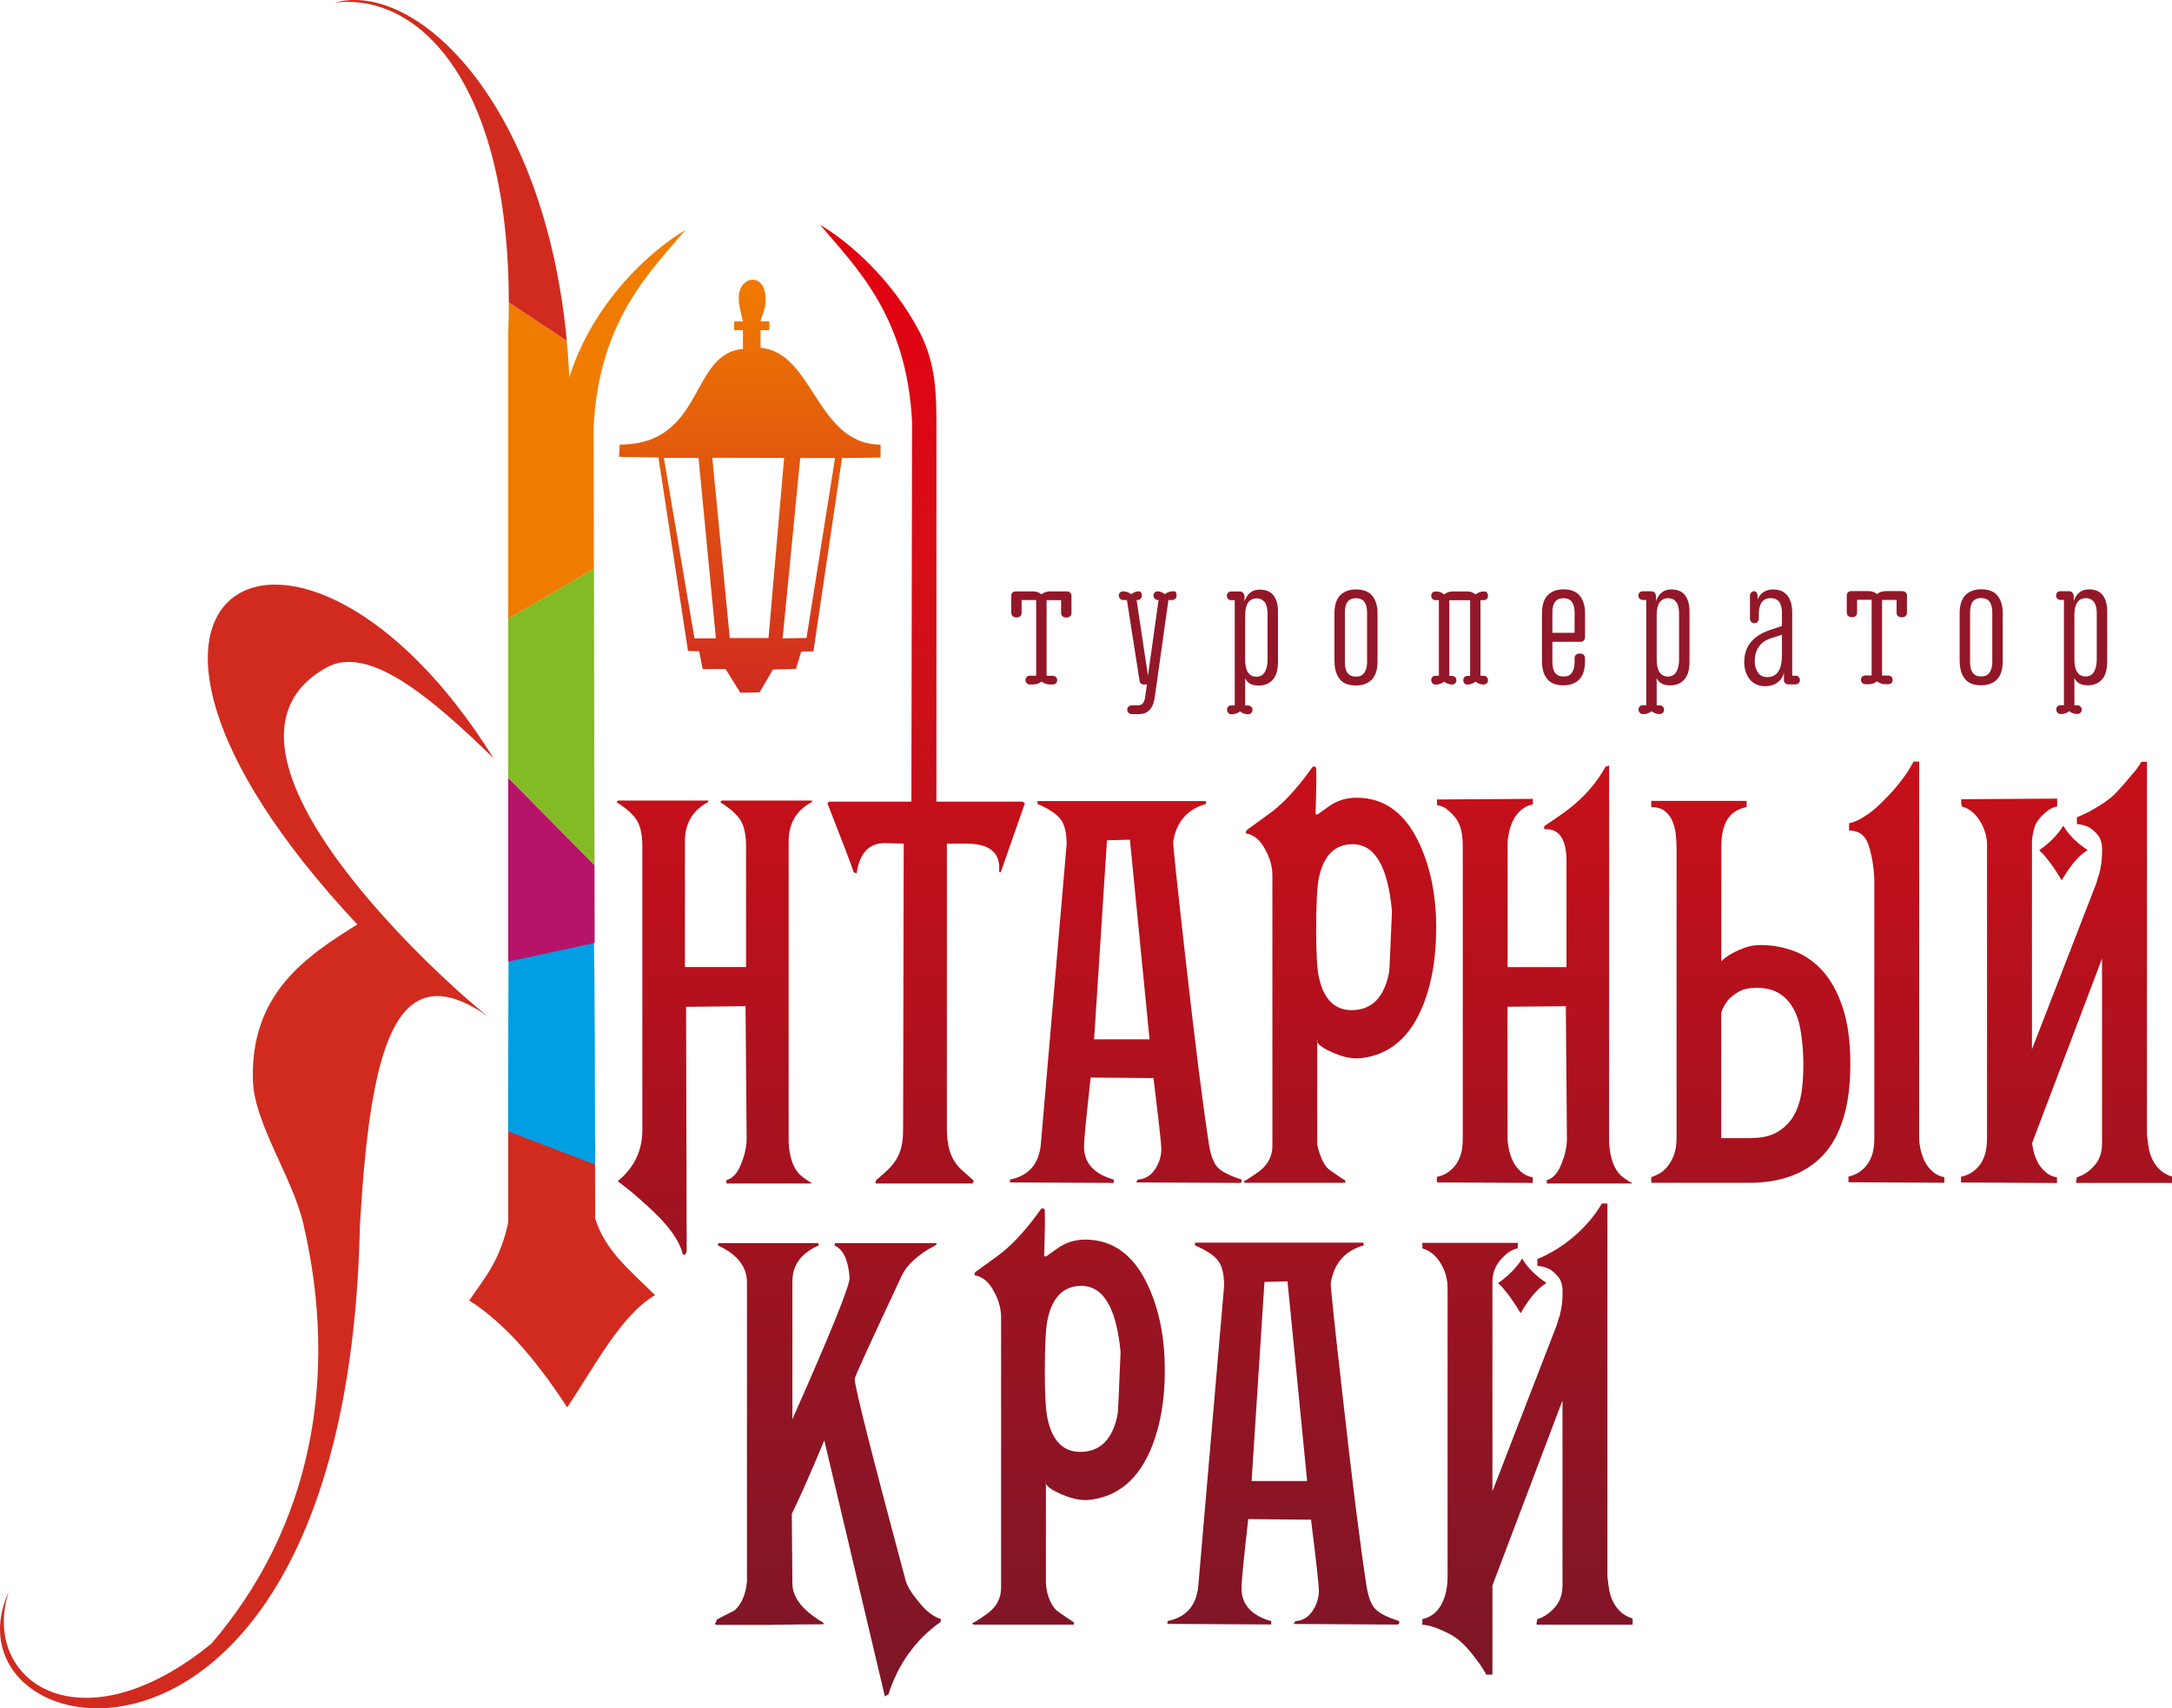 <?xml version="1.0" encoding="UTF-8"?><svg xmlns="http://www.w3.org/2000/svg" xmlns:xlink="http://www.w3.org/1999/xlink" viewBox="0 0 260.1 204.59"><defs><style>.f{fill:#b71469;}.f,.g,.h,.i,.j,.k,.l,.m{fill-rule:evenodd;}.g{fill:#82bb24;}.h{fill:#d12b20;}.i{fill:#921728;}.j{fill:#009ee3;}.k{fill:url(#e);}.l{fill:url(#d);}.m{fill:#ef7c00;}</style><linearGradient id="d" x1="89.81" y1="82.96" x2="89.81" y2="33.5" gradientTransform="matrix(1, 0, 0, 1, 0, 0)" gradientUnits="userSpaceOnUse"><stop offset="0" stop-color="#d12b20"/><stop offset="1" stop-color="#ef7c00"/></linearGradient><linearGradient id="e" x1="166.96" y1="203.18" x2="166.96" y2="26.94" gradientTransform="matrix(1, 0, 0, 1, 0, 0)" gradientUnits="userSpaceOnUse"><stop offset="0" stop-color="#7b1627"/><stop offset=".76" stop-color="#d60e17"/><stop offset="1" stop-color="#e3000f"/></linearGradient></defs><g id="a"/><g id="b"><g id="c"><g><path class="l" d="M74.15,54.71l4.7,.07,3.54,23.18,1.33,.04,.43,2.13,2.73-.02,1.78,2.85,2.3-.05,1.6-2.73,2.75-.07,.64-2.08,1.46-.03,3.42-23.14,4.62-.07v-1.55c-7.68,0-8.03-11.06-14.37-11.59v-2.11h1.05v-1.05h-1.05c.28-1.18,.6-1.3,.6-2.72,0-3.3-3.35-2.76-3.21,.05,.02,.89,.31,1.78,.5,2.67h-1.05v1.05h1.05v2.25c-6.42,.53-4.57,11.45-14.75,11.45l-.09,1.46h0Zm19.75,.13l-1.87,21.57h-4.64l-2.09-21.59,8.6,.02h0Zm-10.25,0l2.08,21.6h-2.57l-3.66-21.61h4.15Zm16.35,0l-3.42,21.56-2.86,.05,2.11-21.6h4.16Z"/><path class="h" d="M60.86,133.53v12.86c-.99,4.68-2.96,6.82-4.67,9.35,4.85,3.09,8.67,8.14,11.74,12.8,3.41-5.11,6.43-11.02,10.51-13.44-3.02-3.01-5.95-5.28-7.17-9.19l-.02-9.47-10.39-2.9Z"/><path class="j" d="M60.86,135.49l10.4,3.97c-.02-9.7-.01-19.35-.15-28.34l-10.19-1.59c-.04,8.05-.07,16.7-.07,25.96Z"/><path class="f" d="M60.86,93.13v22.03l10.35-2.24c-.01-6.53-.05-30.43-.02-9.33l-10.33-10.45Z"/><path class="g" d="M60.86,93.13l10.33,10.45c-.03-17.15-.14-81.54-.06-35.47l-10.27,5.97c0-67,0-11.11,0,19.04Z"/><path class="m" d="M60.93,36.21c0,1.31-.02,2.65-.08,4.04v33.84l10.27-5.97-.03-17.08c.67-12.66,6.77-18.5,11-23.5-3.97,2.33-11.03,8.47-13.91,17.64-.07-1.49-.17-2.94-.31-4.37l-6.95-4.61h0Z"/><path class="h" d="M40.07,.32c9.94-1.23,20.84,9.32,20.86,35.89l6.95,4.61C65.14,11.94,49.66-2.37,40.07,.32Z"/><path class="h" d="M59.12,90.83c-23.1-37.12-54.58-20.98-16.33,19.88-6.17,3.83-12.88,8.31-12.5,18.83,.25,5.14,4.73,11.45,6.02,16.96,4.34,18.56,.93,36.42-10.98,50.32-15.66,12.79-27.68,4.56-24.3-6.18-8.7,19.3,40.57,29.23,42.07-43.96,1.23-20.63,4.01-32.89,15.32-24.96-4.14-3.16-36.74-31.95-19.36-41.76,5.06-2.85,12.62,3.6,20.07,10.87Z"/><path class="k" d="M109.14,96l.08-45.56c-.67-12.66-6.78-18.5-11-23.5,3.23,1.89,8.49,6.3,11.9,12.81,2.04,3.9,1.99,7.85,2.02,10.75v45.5h10.32l.27,.2-2.89,8.26-.2-.07c.22-2.29-1.14-3.4-4.1-3.36h-2.15v34.05c0,1.88,.31,3.7,1.75,5,.48,.44,.97,.87,1.47,1.31l-.14,.34h-11.61v-.34c.36-.31,.71-.63,1.07-.94,1.72-1.51,2.23-2.87,2.22-5.37l.07-34.05-2.15-.06c-1.97-.05-3.13,1.16-3.49,3.63l-.34-.14c-.45-1.3-1.5-4.05-3.16-8.26l.2-.2h9.86Zm3.47,97.85c.09,.09,.09,.22,0,.4-3,2.15-5.08,5.06-6.24,8.73-.09-.04-.22,.02-.4,.2l-7.26-30.69c-1.74,4.17-3.04,7.1-3.89,8.8l.07,8.33c0,1.61,1.12,3.11,3.36,4.5,.27,.13,.4,.25,.4,.34-.05,.05-.16,.06-.34,.06-1.39,0-3.47,.02-6.24,.07h-6.18c-.18,0-.27-.05-.27-.13l.27-.54c1.3-.67,1.99-1.03,2.08-1.07,.85-.76,1.34-1.93,1.48-3.49v-35.79c0-1.88-1.17-3.36-3.49-4.43l.07-.27h11.95l.07,.27c-2.11,.94-3.16,2.37-3.16,4.3v16.52c4.57-10.3,6.85-15.94,6.85-16.92-.14-2.1-.74-3.4-1.81-3.9l.07-.27h12.22l-.2,.27c-2.15,1.12-3.54,2.42-4.16,3.9-3.67,7.83-5.51,11.86-5.51,12.09,0,.94,2.04,9,6.11,24.18,.23,.72,.72,1.52,1.48,2.42,.85,1.12,1.75,1.83,2.69,2.15h0Zm69.13-44.34c-.63,.09-1.29,.52-1.98,1.28-.69,.76-1.04,1.68-1.04,2.75v25.05l7.72-19.95c.05-.18,.09-.35,.14-.5,.05-.16,.11-.35,.2-.57,.09-.36,.17-.77,.24-1.24,.07-.47,.1-1.02,.1-1.65,0-.76-.17-1.34-.5-1.75-.34-.4-.68-.72-1.04-.94-.49-.22-.99-.36-1.48-.4v-.81c3.09-1.26,6.05-3.76,7.72-6.65h.67v44.66c.04,.41,.1,.85,.17,1.35,.07,.49,.2,.97,.4,1.44,.2,.47,.49,.91,.87,1.31,.38,.4,.91,.72,1.58,.94v.74h-11.42c-.09,0-.11-.09-.07-.27,.05-.18,.07-.31,.07-.4,.76-.22,1.45-.68,2.08-1.38,.62-.7,.94-1.58,.94-2.65v-22.16l-8.39,22.16v10.68h-.74c-.09-.18-.2-.37-.33-.57-.13-.2-.27-.42-.4-.64-.27-.36-.59-.78-.97-1.28-.38-.49-.84-.98-1.38-1.48-.4-.36-.86-.67-1.38-.94-.52-.27-1.02-.49-1.51-.67-.54-.22-1.1-.36-1.68-.4v-.67c.98-.22,1.74-.79,2.25-1.71,.51-.92,.77-2.05,.77-3.39v-34.52c0-1.12-.29-2.14-.87-3.06-.58-.91-1.3-1.49-2.15-1.71v-.67h11.42v.67h0Zm.54,1.21c-.74,1.19-1.64,2.05-2.88,2.94,.91,.82,1.89,2.27,2.7,3.6,.86-1.47,1.84-2.85,3.1-3.62-1.2-.79-2.22-1.74-2.92-2.92h0Zm64.8-51.84c-.74,1.19-1.64,2.06-2.88,2.94,.91,.82,1.89,2.27,2.7,3.6,.86-1.47,1.84-2.85,3.1-3.62-1.2-.79-2.22-1.74-2.92-2.92h0Zm-150.02,42.72c-.25-.17-1.04-.64-1.43-1.09-.71-.82-1.11-2.07-1.19-3.75v-31.21h0v-4.78c0-2.15,.92-3.72,2.75-4.7l.07-.2h-10.81l-.2,.2c1.16,.72,1.97,1.43,2.42,2.15,.45,.72,.67,1.77,.67,3.15v7.52h0v6.92h-7.32v-15.04c0-2.15,.92-3.72,2.75-4.7l.07-.2h-10.81l-.2,.2c1.16,.72,1.97,1.43,2.42,2.15,.45,.72,.67,1.77,.67,3.15v33.98c0,2.46-.99,4.5-2.95,6.11,.38,.27,.65,.5,1.07,.82,.61,.47,1.46,1.2,2.56,2.2,2.38,2.15,3.76,4.05,4.16,5.71,.18,.18,.34,.07,.47-.34l-.07-29.28,7.12-.07,.13,15.85c0,.9-.2,1.86-.6,2.89-.45,1.21-1.05,1.9-1.82,2.08v.41h10.14c.13,0,.11-.05-.07-.14h0Zm51.42,.06c.18,0,.25-.13,.2-.4-1.39-.45-2.33-.92-2.82-1.41-.49-.49-.85-1.39-1.07-2.69-.76-4.93-1.7-12.38-2.82-22.36-1.03-9.09-1.52-13.77-1.48-14.03,.4-2.38,1.73-3.88,3.96-4.5l-.07-.34h-20.14v.34c1.34,.58,2.26,1.19,2.75,1.81,.49,.63,.74,1.64,.74,3.02l-3.09,35.93c-.22,2.37-1.45,3.78-3.69,4.23v.34l12.42,.06v-.4c-2.37-.67-3.56-1.99-3.56-3.96,0-.76,.27-3.51,.8-8.26l7.52,.07c.63,5.1,.94,7.93,.94,8.46,0,.89-.26,1.72-.77,2.48-.51,.76-1.2,1.16-2.05,1.21l-.2,.34,12.42,.06h0Zm-10.81-17.19h-6.65l1.54-23.84,2.75-.07,2.35,23.91h0Zm34.31-13.3c0,3.45-.49,6.45-1.48,9-1.57,4.07-4.16,6.27-7.79,6.58-.99,.04-2.11-.22-3.36-.81-1.25-.58-1.79-1.08-1.61-1.48v12.62c.36,1.57,.85,2.57,1.48,3.02,.63,.45,1.25,.88,1.88,1.28v.27h-12.02l-.2-.2c.04,.09,.64-.27,1.78-1.08,1.14-.81,1.71-1.86,1.71-3.15v-32.37c0-1.03-.27-2.03-.81-3.02-.58-1.16-1.34-1.83-2.28-2.01h-.07c-.04-.09-.02-.22,.07-.4,2.19-1.57,3.43-2.48,3.7-2.75,1.34-1.16,2.73-2.76,4.16-4.77,.18-.18,.33-.15,.47,.07,.04,.94,.02,2.76-.07,5.44-.05,.09,.04,.13,.27,.13-.04,0,.41-.33,1.38-1.01,.96-.67,2.05-1,3.26-1,3.36,0,5.89,1.88,7.59,5.64,1.3,2.86,1.95,6.2,1.95,10h0Zm-5.3-2.15c-.49-5.28-2.06-7.92-4.7-7.92-2.11,0-3.45,1.32-4.03,3.96-.22,1.03-.34,3.13-.34,6.31,0,2.78,.11,4.68,.34,5.71,.58,2.59,1.88,3.89,3.9,3.89,2.42,0,3.92-1.52,4.5-4.56,.05-.36,.16-2.82,.34-7.39h0Zm28.62,32.57c.18,.09,.2,.14,.07,.14h-10.14v-.41c.76-.18,1.36-.87,1.81-2.08,.41-1.03,.6-1.99,.6-2.89l-.13-15.85-6.98,.06v15.72c0,.4,.06,.86,.17,1.38,.11,.52,.28,1,.5,1.45,.22,.45,.54,.85,.94,1.21,.4,.36,.87,.58,1.41,.67v.67l-11.48-.06v-.67c.27-.04,.57-.14,.91-.3,.34-.16,.67-.41,1.01-.74,.34-.34,.61-.78,.84-1.34,.23-.56,.34-1.31,.34-2.25v-3.66h0v-31.26c0-1.39-.22-2.44-.67-3.15-.31-.49-.79-.98-1.43-1.48l-.08-.04c-.34-.16-.64-.26-.91-.3v-.67l11.48-.07v.67c-.54,.09-1,.31-1.41,.67-.4,.36-.72,.76-.94,1.21-.22,.45-.39,.93-.5,1.45-.11,.51-.17,.97-.17,1.37v14.78h7.05v-12.69c0-2.64-.87-3.92-2.62-3.83-.09-.09-.09-.22,0-.4,1.7-1.12,2.91-1.99,3.63-2.62,1.52-1.3,2.75-2.8,3.69-4.5,.09,.04,.23,0,.4-.13v45.13c.1,1.95,.62,3.32,1.55,4.11,.35,.29,.9,.62,1.07,.73h0Zm15.6-28.41c1.39,0,2.72,.25,4,.74,1.28,.49,2.41,1.29,3.39,2.38,.98,1.1,1.78,2.55,2.38,4.37,.6,1.81,.91,4.04,.91,6.68s-.27,4.67-.81,6.48c-.54,1.81-1.33,3.29-2.38,4.43-1.05,1.14-2.33,1.99-3.83,2.55-1.5,.56-3.19,.84-5.07,.84h-11.75v-.67c.27-.09,.57-.23,.91-.4,.34-.18,.66-.45,.97-.81,.31-.36,.58-.81,.81-1.38,.22-.56,.34-1.29,.34-2.18v-34.65c0-.58-.04-1.15-.1-1.71-.07-.56-.21-1.08-.41-1.55-.2-.47-.5-.86-.91-1.18-.4-.31-.94-.47-1.61-.47v-.74h11.42v.74c-1.07,.22-1.85,.73-2.32,1.51-.47,.78-.71,1.85-.71,3.19v13.77c.36-.36,.78-.67,1.28-.94,.4-.23,.9-.45,1.48-.67,.58-.22,1.25-.34,2.01-.34h0Zm-1.14,23.1c1.26,0,2.3-.25,3.12-.74,.83-.49,1.48-1.15,1.95-1.98,.47-.83,.78-1.83,.94-2.99,.16-1.16,.21-2.46,.17-3.89-.04-1.25-.16-2.39-.34-3.42-.18-1.03-.49-1.91-.94-2.65-.45-.74-1.02-1.31-1.71-1.71-.69-.4-1.55-.6-2.59-.6-.89,0-1.61,.15-2.15,.47-.54,.31-.96,.65-1.28,1.01-.36,.45-.63,.94-.81,1.48v15.04h3.63Zm25.09,4.63c.27-.04,.57-.14,.91-.3,.34-.16,.68-.41,1.01-.74,.34-.34,.62-.78,.84-1.34,.22-.56,.34-1.31,.34-2.25v-35.31c-.06-.97-.35-1.86-.86-2.67-.58-.92-1.3-1.49-2.15-1.71v-.19h-.08v-.69l11.49-.07v.27h0v.67c-.62,.09-1.28,.51-1.98,1.28-.26,.29-.48,.61-.64,.94-.1,.27-.18,.54-.24,.83-.09,.39-.14,.75-.16,1.08v24.95l7.73-19.94c.04-.18,.09-.35,.13-.5,.04-.16,.11-.35,.2-.57,.09-.36,.17-.77,.24-1.24,.07-.47,.1-1.02,.1-1.65,0-.76-.17-1.34-.5-1.74-.33-.4-.68-.72-1.04-.94-.49-.23-.98-.36-1.48-.4v-.8c.22-.09,.45-.19,.67-.3,.22-.11,.44-.21,.67-.3,.4-.22,.86-.49,1.38-.81,.51-.31,1.04-.69,1.58-1.14,.36-.36,.74-.76,1.14-1.21,.4-.45,.78-.9,1.14-1.34,.45-.49,.83-1.01,1.14-1.55h.67v44.66c.05,.4,.1,.85,.17,1.34,.07,.49,.2,.97,.4,1.44,.2,.47,.49,.91,.87,1.31,.38,.4,.91,.71,1.58,.94v.74h-11.42c-.09,0-.11-.09-.07-.27,.05-.18,.07-.31,.07-.4,.76-.23,1.46-.68,2.08-1.38,.63-.69,.94-1.58,.94-2.65v-22.16l-8.37,22.09c.03,.24,.07,.5,.13,.78,.11,.52,.28,1,.5,1.45,.23,.45,.54,.85,.94,1.21,.4,.36,.87,.58,1.41,.67v.67l-11.49-.06v-.67h0Zm-13.49,0v.67l11.48,.06v-.67c-.54-.09-1.01-.31-1.41-.67-.4-.36-.71-.76-.94-1.21-.22-.45-.39-.93-.5-1.45-.11-.51-.17-.97-.17-1.38v-45.06h-.67c-.18,.36-.43,.78-.74,1.28-.27,.4-.64,.89-1.1,1.48-.47,.58-1.06,1.23-1.78,1.95-.72,.72-1.32,1.24-1.81,1.57-.49,.34-.92,.6-1.28,.77-.4,.18-.74,.29-1.01,.34v.87c1.16,0,1.94,.57,2.32,1.71,.38,1.14,.61,2.45,.7,3.93v31.16c0,.94-.11,1.69-.34,2.25-.22,.56-.5,1.01-.84,1.34-.33,.33-.67,.58-1.01,.74-.34,.16-.64,.26-.91,.3h0Zm-81.87,23.15c0,3.45-.49,6.45-1.48,9-1.57,4.07-4.16,6.27-7.79,6.58-.98,.04-2.1-.22-3.36-.8-1.25-.58-1.79-1.07-1.61-1.48v12.1c0,1.15,.5,2.86,1.48,3.55,.63,.45,1.25,.87,1.88,1.28v.27h-12.02l-.2-.2c.05,.09,.64-.27,1.78-1.07,1.14-.81,1.71-1.86,1.71-3.15v-32.37c0-1.03-.27-2.04-.81-3.02-.58-1.16-1.34-1.84-2.28-2.01h-.07c-.05-.09-.02-.22,.07-.4,2.2-1.57,3.43-2.49,3.69-2.75,1.34-1.17,2.73-2.76,4.16-4.77,.18-.18,.34-.16,.47,.07,.04,.94,.02,2.75-.07,5.44-.04,.09,.04,.14,.27,.14-.04,0,.41-.34,1.38-1.01,.96-.67,2.05-1.01,3.26-1.01,3.36,0,5.89,1.88,7.59,5.64,1.3,2.87,1.95,6.2,1.95,10.01h0Zm-5.3-2.15c-.5-5.28-2.06-7.92-4.7-7.92-2.1,0-3.45,1.32-4.03,3.96-.22,1.03-.34,3.13-.34,6.31,0,2.78,.11,4.68,.34,5.71,.58,2.6,1.88,3.9,3.89,3.9,2.42,0,3.92-1.52,4.5-4.57,.04-.36,.16-2.82,.34-7.39h0Zm33.15,32.64l-12.42-.07,.2-.34c.85-.05,1.53-.45,2.05-1.21,.51-.76,.77-1.59,.77-2.48,0-.54-.31-3.36-.94-8.46l-7.52-.07c-.54,4.75-.81,7.5-.81,8.26,0,1.97,1.19,3.29,3.56,3.96v.4l-12.42-.07v-.34c2.24-.45,3.47-1.86,3.69-4.23l3.09-35.93c0-1.39-.25-2.39-.74-3.02-.49-.62-1.41-1.23-2.75-1.81v-.33h20.15l.07,.33c-2.24,.63-3.56,2.13-3.96,4.5-.05,.27,.45,4.95,1.48,14.04,1.12,9.99,2.06,17.44,2.82,22.36,.22,1.3,.58,2.19,1.07,2.68,.49,.5,1.43,.97,2.82,1.41,.05,.27-.02,.4-.2,.4h0Zm-10.81-17.19l-2.35-23.91-2.76,.07-1.54,23.84h6.65Z"/><path class="i" d="M121.1,73.42v-2.07c0-.15,.05-.28,.15-.38,.1-.1,.23-.15,.39-.15h2.07c.38,0,.71,.11,1.01,.35,.29-.23,.65-.35,1.08-.35h1.96c.15,0,.29,.05,.39,.15,.11,.1,.16,.23,.16,.38v2.07c0,.15-.05,.28-.16,.38-.11,.1-.25,.15-.41,.15h-.11c-.16,0-.3-.05-.4-.15-.11-.1-.16-.23-.16-.38v-1.55h-1.74v9.06h.74c.15,0,.28,.05,.38,.15,.1,.1,.15,.23,.15,.38s-.05,.28-.15,.37c-.1,.1-.23,.14-.38,.14h-.28c-.42,0-.78-.11-1.06-.35-.29,.23-.62,.35-.99,.35h-.4c-.15,0-.28-.05-.38-.15-.1-.1-.16-.23-.16-.38s.05-.27,.15-.37c.1-.1,.23-.15,.38-.15h.75v-9.06h-1.74v1.55c0,.15-.05,.28-.16,.38-.11,.1-.24,.15-.4,.15h-.11c-.16,0-.3-.05-.4-.15-.11-.1-.16-.23-.16-.38h0Zm12.87-2.09c0-.14,.05-.26,.14-.36,.09-.1,.22-.15,.37-.16,.38,.01,.7,.13,.98,.35,.29-.23,.61-.35,.96-.35,.09,0,.16,.05,.23,.15,.06,.1,.09,.23,.09,.38s-.05,.28-.15,.37c-.1,.1-.23,.14-.38,.14h-.1l1.36,9.07,1.27-9.07h-.08c-.15,0-.28-.05-.38-.15-.1-.1-.15-.23-.15-.38,0-.14,.05-.26,.14-.35,.09-.1,.2-.15,.34-.16,.31,.01,.61,.13,.88,.35,.27-.22,.57-.33,.9-.35h.25c.07,0,.14,.05,.19,.15,.05,.1,.07,.23,.07,.38s-.05,.27-.16,.37c-.11,.1-.24,.15-.39,.15h-.43l-1.65,11.75c-.08,.58-.27,1.04-.59,1.39-.31,.35-.74,.52-1.3,.52h-.83c-.16,0-.3-.05-.4-.15-.11-.1-.16-.23-.16-.38s.05-.27,.16-.37c.1-.1,.23-.15,.39-.15h.74c.46,0,.74-.3,.84-.9l.23-1.6h-.38c-.3,0-.47-.15-.51-.45l-1.51-9.66h-.43c-.15,0-.28-.05-.38-.15-.1-.1-.15-.23-.15-.38h0Zm.43-.52h0Zm4.08,0h0Zm8.61,14.56c-.1-.1-.15-.23-.15-.38s.05-.28,.15-.37c.1-.1,.22-.14,.37-.14h.4v-12.61h-.41c-.15,0-.28-.05-.38-.15-.1-.1-.15-.23-.15-.38s.05-.28,.15-.37c.1-.1,.23-.14,.38-.14h1.01c.15,0,.27,.05,.38,.14,.1,.09,.16,.22,.19,.37v.67c.34-.93,.94-1.4,1.81-1.4,.76,0,1.31,.23,1.67,.7,.35,.47,.53,1.11,.53,1.91v6.04c0,.97-.21,1.69-.63,2.15-.42,.46-.98,.69-1.7,.69-.8,0-1.33-.29-1.6-.88v3.27h.34c.16,0,.29,.05,.39,.15,.1,.1,.15,.23,.15,.38s-.05,.26-.14,.36c-.09,.09-.21,.14-.36,.16-.41-.01-.75-.13-.99-.35-.29,.23-.62,.35-.99,.35h-.04c-.15,0-.28-.05-.38-.15h0Zm2.02-6.38c0,.7,.12,1.21,.35,1.55,.24,.33,.56,.5,.97,.5,.47,0,.81-.18,1.03-.55,.22-.37,.33-.87,.33-1.49v-5.52c0-.62-.12-1.08-.35-1.38-.24-.3-.55-.44-.94-.44-.92,0-1.39,.68-1.39,2.03v5.31h0Zm.37,6.53h0Zm10.32-6.31v-5.74c0-.98,.23-1.71,.69-2.18,.46-.47,1.1-.7,1.9-.7,.88,0,1.53,.25,1.95,.77,.41,.51,.62,1.21,.62,2.09v5.76c0,.98-.23,1.71-.69,2.18-.46,.47-1.1,.7-1.89,.7-.89,0-1.54-.25-1.95-.77-.41-.51-.62-1.21-.62-2.11h0Zm1.25,.1c0,1.15,.44,1.72,1.32,1.72,.46,0,.8-.15,1.01-.47,.22-.31,.33-.73,.33-1.25v-5.95c0-1.15-.45-1.72-1.34-1.72s-1.32,.57-1.32,1.7v5.97h0Zm10.49,2.51c-.1-.1-.15-.23-.15-.38s.05-.28,.15-.37c.1-.1,.22-.14,.37-.14h.4v-9.06h-.4c-.15,0-.28-.05-.37-.15-.1-.1-.15-.23-.15-.38s.05-.28,.15-.37c.1-.1,.23-.14,.38-.14h.04c.36,0,.69,.11,.98,.35,.29-.23,.64-.35,1.08-.35h1.7c.36,0,.69,.11,.98,.35,.29-.23,.64-.35,1.06-.35,.13,0,.23,.05,.31,.15,.08,.1,.12,.23,.12,.38s-.05,.28-.15,.37c-.1,.1-.22,.14-.37,.14h-.38v9.06h.38c.15,0,.28,.05,.37,.15,.1,.1,.15,.23,.15,.38s-.05,.26-.14,.36c-.09,.09-.22,.14-.37,.16-.41-.01-.74-.13-.98-.35-.29,.23-.63,.35-.99,.35-.15,0-.26-.05-.35-.15-.09-.1-.13-.23-.13-.38s.05-.28,.15-.37c.1-.1,.22-.14,.37-.14h.3v-9.06h-2.49v9.06h.32c.15,0,.27,.05,.37,.15,.1,.1,.15,.23,.15,.38,0,.14-.05,.26-.14,.35-.09,.1-.2,.15-.34,.16-.38-.01-.71-.13-.98-.35-.29,.23-.62,.35-.98,.35h-.04c-.15,0-.28-.05-.38-.15h0Zm2.34,.15h0Zm3.78,0h0Zm6.99-2.77v-5.74c0-.98,.23-1.71,.69-2.18,.46-.47,1.09-.7,1.88-.7,.88,0,1.54,.25,1.96,.77,.42,.51,.63,1.21,.63,2.09v2.87c0,.15-.05,.28-.15,.39-.1,.1-.23,.16-.38,.16h-3.38v2.44c0,1.15,.45,1.72,1.36,1.72,.44,0,.77-.15,.98-.46,.21-.31,.32-.73,.32-1.25v-.51c0-.15,.05-.28,.16-.38,.1-.1,.24-.15,.39-.15h.15c.16,0,.29,.05,.39,.15,.1,.1,.15,.23,.15,.38v.41c0,.98-.23,1.7-.69,2.17-.46,.46-1.1,.69-1.89,.69-.89,0-1.54-.25-1.95-.77-.41-.51-.62-1.21-.62-2.11h0Zm1.25-3.42h2.66v-2.42c0-1.15-.45-1.72-1.34-1.72s-1.32,.57-1.32,1.7v2.45h0Zm10.47,9.57c-.1-.1-.15-.23-.15-.38s.05-.28,.15-.37c.1-.1,.22-.14,.37-.14h.4v-12.61h-.41c-.15,0-.28-.05-.38-.15-.1-.1-.15-.23-.15-.38s.05-.28,.15-.37c.1-.1,.23-.14,.38-.14h1.01c.15,0,.27,.05,.38,.14,.1,.09,.16,.22,.19,.37v.67c.34-.93,.94-1.4,1.81-1.4,.76,0,1.31,.23,1.67,.7,.35,.47,.53,1.11,.53,1.91v6.04c0,.97-.21,1.69-.63,2.15-.42,.46-.98,.69-1.7,.69-.8,0-1.33-.29-1.6-.88v3.27h.34c.16,0,.29,.05,.39,.15,.1,.1,.15,.23,.15,.38s-.05,.26-.14,.36c-.09,.09-.21,.14-.36,.16-.41-.01-.75-.13-.99-.35-.29,.23-.62,.35-.99,.35h-.04c-.15,0-.28-.05-.38-.15h0Zm2.02-6.38c0,.7,.12,1.21,.35,1.55,.24,.33,.56,.5,.97,.5,.47,0,.81-.18,1.03-.55,.22-.37,.33-.87,.33-1.49v-5.52c0-.62-.12-1.08-.35-1.38-.24-.3-.55-.44-.94-.44-.92,0-1.39,.68-1.39,2.03v5.31h0Zm.37,6.53h0Zm10.12-6.25c0-1.85,1.05-3.13,3.15-3.83l1.36-.45v-1.54c0-1.2-.44-1.8-1.33-1.8-.96,0-1.44,.64-1.44,1.93v.52c0,.15-.05,.28-.15,.39-.1,.11-.23,.16-.38,.16s-.28-.05-.38-.16c-.1-.1-.15-.23-.15-.39v-2.75c0-.15,.05-.28,.16-.38,.1-.1,.23-.15,.38-.15,.09,0,.17,.05,.24,.14,.07,.09,.11,.21,.14,.36v.43h.03c.16-.38,.4-.67,.73-.86,.33-.19,.69-.28,1.09-.28,.77,0,1.34,.25,1.72,.74,.38,.49,.57,1.17,.57,2.03v7.56h.4c.15,0,.28,.05,.37,.15,.1,.1,.15,.23,.15,.38s-.05,.28-.15,.37c-.1,.1-.23,.14-.38,.14h-.83c-.16,0-.3-.05-.4-.15-.11-.1-.16-.23-.16-.38l.02-.86c-.14,.51-.41,.91-.82,1.19-.41,.28-.87,.42-1.39,.42-.83,0-1.46-.28-1.9-.84-.44-.56-.66-1.25-.66-2.08h0Zm1.25-.08c0,.53,.13,.99,.38,1.36,.25,.38,.63,.56,1.12,.56,1.18,0,1.76-.89,1.76-2.66v-2.42l-1.27,.41c-.67,.21-1.17,.55-1.5,1.03-.33,.48-.49,1.05-.49,1.72h0Zm11.02-5.78v-2.07c0-.15,.05-.28,.15-.38,.1-.1,.23-.15,.39-.15h2.07c.38,0,.71,.11,1.01,.35,.29-.23,.65-.35,1.08-.35h1.96c.15,0,.29,.05,.39,.15,.11,.1,.16,.23,.16,.38v2.07c0,.15-.05,.28-.16,.38-.11,.1-.25,.15-.41,.15h-.11c-.16,0-.3-.05-.4-.15-.11-.1-.16-.23-.16-.38v-1.55h-1.74v9.06h.74c.15,0,.28,.05,.38,.15,.1,.1,.15,.23,.15,.38s-.05,.28-.15,.37c-.1,.1-.23,.14-.38,.14h-.28c-.42,0-.78-.11-1.06-.35-.29,.23-.62,.35-.99,.35h-.4c-.15,0-.28-.05-.38-.15-.1-.1-.16-.23-.16-.38s.05-.27,.15-.37c.1-.1,.23-.15,.38-.15h.75v-9.06h-1.74v1.55c0,.15-.05,.28-.16,.38-.11,.1-.24,.15-.4,.15h-.11c-.16,0-.3-.05-.4-.15-.11-.1-.16-.23-.16-.38h0Zm13.52,5.8v-5.74c0-.98,.23-1.71,.69-2.18,.46-.47,1.1-.7,1.9-.7,.88,0,1.53,.25,1.95,.77,.41,.51,.62,1.21,.62,2.09v5.76c0,.98-.23,1.71-.69,2.18-.46,.47-1.1,.7-1.89,.7-.89,0-1.54-.25-1.95-.77-.41-.51-.62-1.21-.62-2.11h0Zm1.25,.1c0,1.15,.44,1.72,1.32,1.72,.46,0,.8-.15,1.01-.47,.22-.31,.33-.73,.33-1.25v-5.95c0-1.15-.45-1.72-1.34-1.72s-1.32,.57-1.32,1.7v5.97h0Zm10.47,6.05c-.1-.1-.15-.23-.15-.38s.05-.28,.15-.37c.1-.1,.22-.14,.37-.14h.4v-12.61h-.41c-.15,0-.28-.05-.38-.15-.1-.1-.15-.23-.15-.38s.05-.28,.15-.37c.1-.1,.23-.14,.38-.14h1.01c.15,0,.27,.05,.38,.14,.1,.09,.16,.22,.19,.37v.67c.34-.93,.94-1.4,1.81-1.4,.76,0,1.31,.23,1.67,.7,.35,.47,.53,1.11,.53,1.91v6.04c0,.97-.21,1.69-.63,2.15-.42,.46-.98,.69-1.7,.69-.8,0-1.33-.29-1.6-.88v3.27h.34c.16,0,.29,.05,.39,.15,.1,.1,.15,.23,.15,.38s-.05,.26-.14,.36c-.09,.09-.21,.14-.36,.16-.41-.01-.75-.13-.99-.35-.29,.23-.62,.35-.99,.35h-.04c-.15,0-.28-.05-.38-.15h0Zm2.02-6.38c0,.7,.12,1.21,.35,1.55,.24,.33,.56,.5,.97,.5,.47,0,.81-.18,1.03-.55,.22-.37,.33-.87,.33-1.49v-5.52c0-.62-.12-1.08-.35-1.38-.24-.3-.55-.44-.94-.44-.92,0-1.39,.68-1.39,2.03v5.31h0Zm.37,6.53h0Z"/></g></g></g></svg>